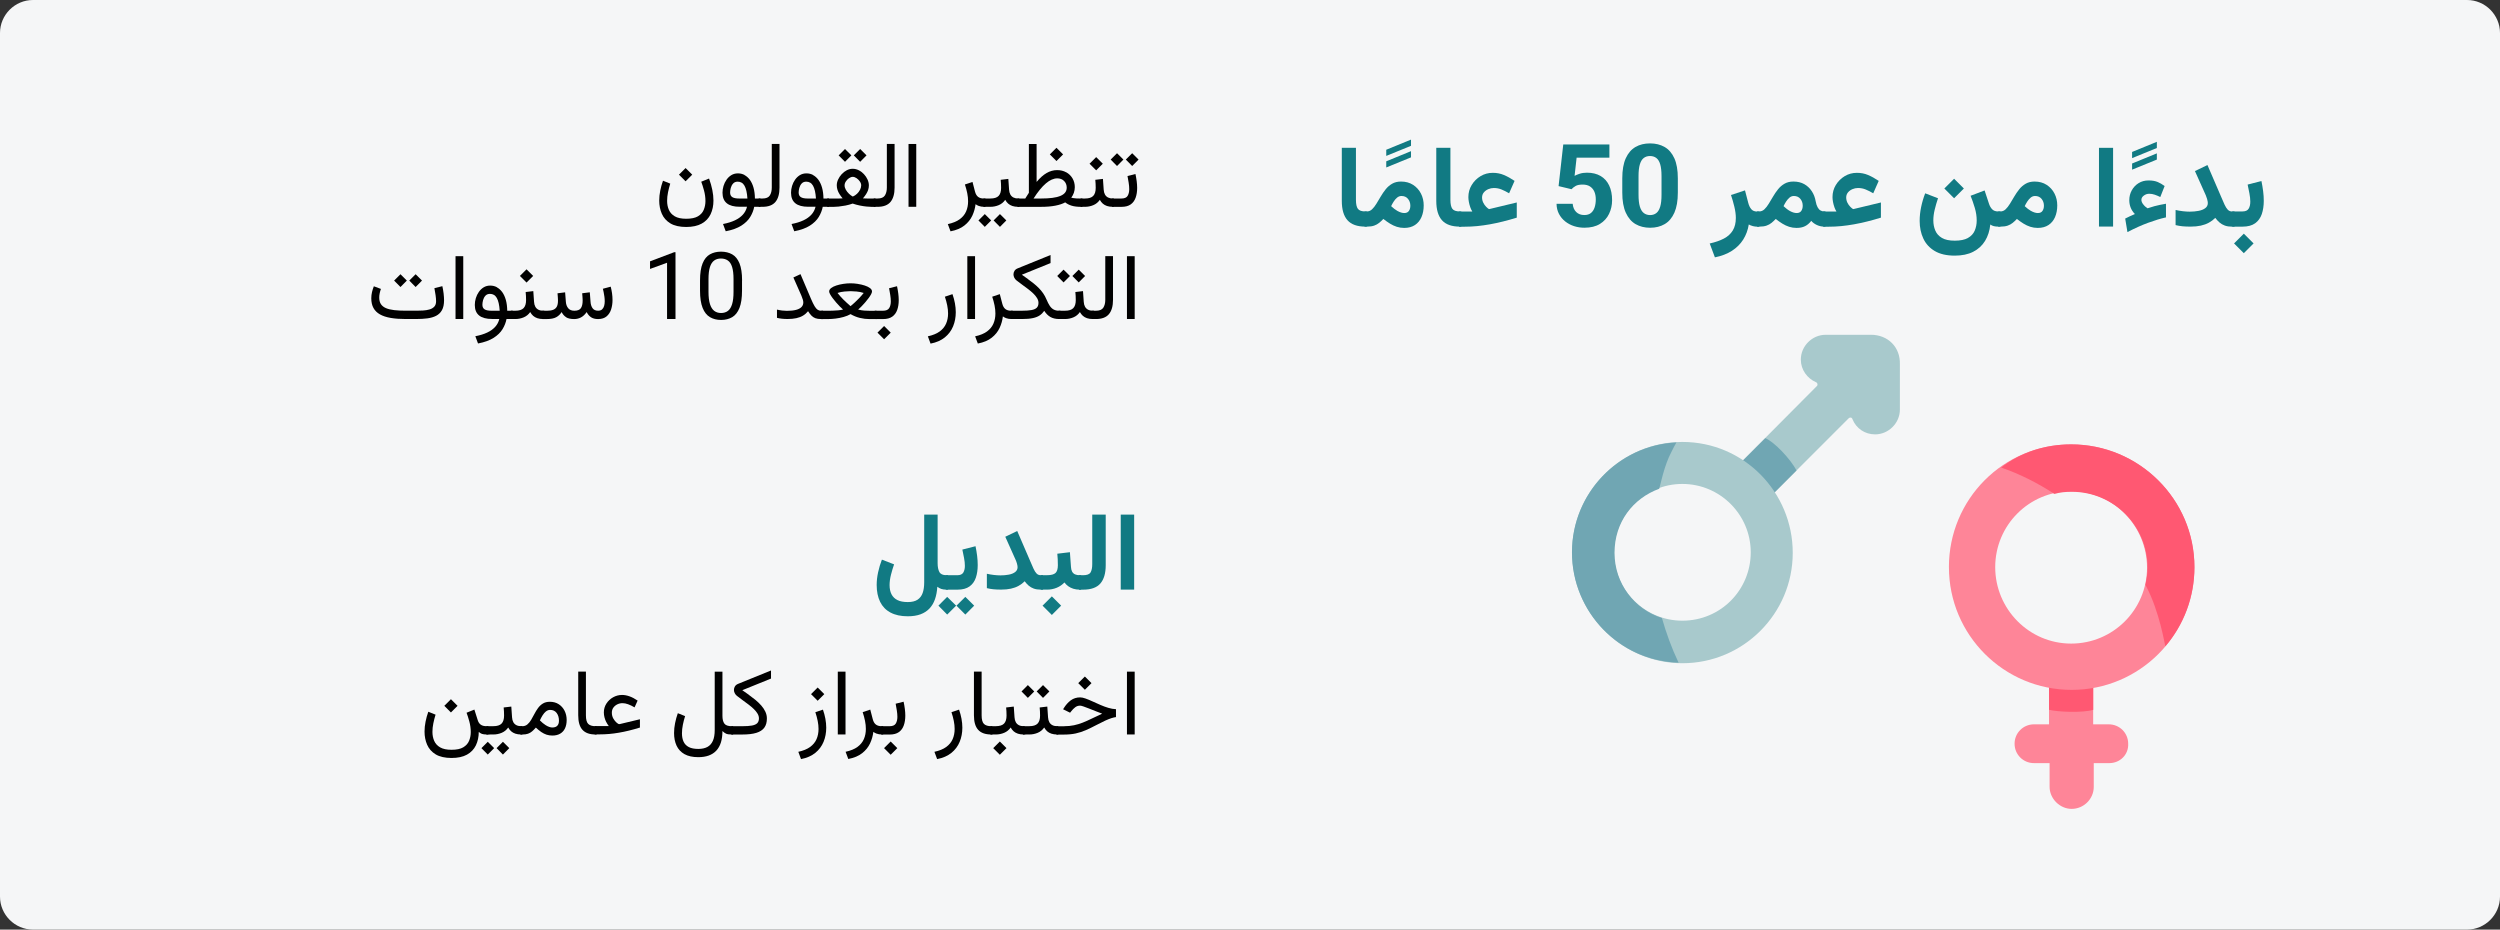 <?xml version="1.0" encoding="UTF-8"?>
<svg xmlns="http://www.w3.org/2000/svg" id="Ebene_1" version="1.1" viewBox="0 0 909 338">
  <rect x="0" y="0" width="909" height="338" fill="#333333" stroke="none"/>
  <defs>
    <style>
      .st0 {
        fill: #f5f6f7;
        fill-rule: evenodd;
      }

      .st1 {
        fill: #fe8598;
      }

      .st2 {
        fill: #117a83;
      }

      .st3 {
        fill: #a8c9cc;
      }

      .st4 {
        fill: #ff5872;
      }

      .st5 {
        fill: #70a6b3;
      }
    </style>
  </defs>
  <g id="Mask">
    <path id="path-1" class="st0" d="M897,0H12C5.4,0,0,5.4,0,12v314c0,6.6,5.4,12,12,12h885c6.6,0,12-5.4,12-12V12C909,5.4,903.6,0,897,0Z"></path>
  </g>
  <g>
    <g id="man-2">
      <g>
        <path id="Path" class="st3" d="M680.23,121.73h-16.44c-4.89,0-9.01,4.11-9.01,9.01,0,3.72,2.35,6.85,5.48,8.22.59.2.78.98.39,1.37l-33.48,33.67,11.55,11.55,33.48-33.48c.39-.39,1.17-.39,1.37.39,1.37,3.33,4.5,5.48,8.22,5.48,4.89,0,9.01-4.11,9.01-9.01v-16.44c.2-6.26-4.31-10.77-10.57-10.77h0Z"></path>
        <path id="Path1" class="st5" d="M641.85,159.32l-14.68,14.68,11.55,11.55,14.49-14.49c-2.15-4.11-8.03-10.38-11.35-11.75h0Z"></path>
        <path id="Shape" class="st3" d="M611.71,160.69c-22.12,0-40.13,18.01-40.13,40.13s18.01,40.33,40.13,40.33,40.13-18.01,40.13-40.13-17.81-40.33-40.13-40.33h0ZM611.71,225.68c-13.7,0-24.86-11.16-24.86-24.86,0-13.7,11.16-24.86,24.86-24.86s24.86,11.16,24.86,24.86-10.96,24.86-24.86,24.86Z"></path>
        <path id="Path2" class="st5" d="M610.34,240.95c-2.54-5.29-4.5-10.77-6.07-16.25-9.98-3.13-17.23-12.53-17.23-23.69s6.66-19.77,16.25-23.3c.39-1.76.98-3.52,1.37-5.29.78-2.74,1.76-5.68,3.13-8.22.59-1.17,1.17-2.35,1.76-3.33-21.14.98-37.98,18.6-37.98,39.94,0,21.73,17.23,39.54,38.76,40.13h0Z"></path>
      </g>
    </g>
    <g id="female">
      <g>
        <path id="Path3" class="st1" d="M766.97,277.47h-5.68s0,8.61,0,8.61c0,4.5-3.72,8.03-8.03,8.03s-8.03-3.72-8.03-8.03v-8.61s-5.68,0-5.68,0c-3.92,0-7.05-3.13-7.05-7.05s3.13-7.05,7.05-7.05h5.48s0-25.65,0-25.65h16.05v25.65s5.68,0,5.68,0c3.92,0,7.05,3.13,7.05,7.05.2,3.92-2.94,7.05-6.85,7.05h0Z"></path>
        <path id="Path4" class="st4" d="M745.04,258.09v-19.19h16.05v19.19c-3.92,1.17-12.72.78-16.05,0Z"></path>
        <path id="Shape1" class="st1" d="M708.63,206.21c0,24.67,19.97,44.63,44.63,44.63s44.63-19.97,44.63-44.63-20.16-44.63-44.83-44.63c-24.67,0-44.44,19.97-44.44,44.63ZM725.46,206.21c0-15.27,12.33-27.6,27.6-27.6s27.6,12.53,27.6,27.8-12.33,27.6-27.6,27.6-27.6-12.53-27.6-27.8Z"></path>
        <path id="Path5" class="st4" d="M780.08,212.67c.39-1.96.78-4.11.78-6.26,0-15.27-12.33-27.6-27.6-27.6-2.15,0-4.31.2-6.26.78-6.07-3.92-12.53-7.24-19.38-9.59,7.05-5.48,15.86-8.42,25.45-8.42,24.67,0,44.83,19.97,44.83,44.63,0,10.96-3.92,20.95-10.57,28.78-.2-.2-1.96-12.53-7.24-22.32Z"></path>
      </g>
    </g>
  </g>
  <g>
    <path class="st2" d="M493.02,53.75v18.91c0,1.54.24,2.64.71,3.27s1.38.95,2.74.95h.51v5.52h-.51c-2.97,0-5.14-.77-6.52-2.32s-2.07-3.89-2.07-7.03v-19.3h5.15Z"></path>
    <path class="st2" d="M504.04,54.45l9-3.69v2.26l-9,3.67v-2.24ZM504.04,58.65l9-3.69v2.26l-9,3.67v-2.24Z"></path>
    <path class="st2" d="M507.87,82.46c-.85-.27-1.67-.66-2.47-1.15s-1.6-1.06-2.41-1.7c-.51.53-1.02,1.01-1.54,1.43s-1.12.75-1.8.99-1.54.37-2.58.37h-.9v-5.52h.8c.72,0,1.36-.26,1.91-.78s1.07-1.19,1.58-2.02,1.03-1.7,1.57-2.62,1.14-1.8,1.81-2.64,1.46-1.51,2.36-2.03,1.98-.78,3.22-.78c1.68,0,3.14.4,4.38,1.2s2.19,1.86,2.86,3.17,1,2.75,1,4.31-.27,2.99-.8,4.22-1.32,2.2-2.37,2.9c-1.05.7-2.36,1.06-3.93,1.06-.94,0-1.84-.14-2.69-.41ZM507.98,71.86c-.47.4-.89.88-1.25,1.45s-.67,1.12-.91,1.65c.4.38.78.71,1.16.99s.73.52,1.06.71c.51.29.97.49,1.41.62s.81.18,1.14.18c.78,0,1.34-.26,1.69-.78s.52-1.15.52-1.89c0-.97-.29-1.8-.86-2.49s-1.36-1.04-2.36-1.04c-.59,0-1.12.2-1.59.59Z"></path>
    <path class="st2" d="M527.37,53.75v18.91c0,1.54.24,2.64.71,3.27s1.38.95,2.74.95h.51v5.52h-.51c-2.97,0-5.14-.77-6.52-2.32s-2.07-3.89-2.07-7.03v-19.3h5.15Z"></path>
    <path class="st2" d="M534.58,75.3c-.21-.59-.38-1.21-.5-1.86s-.18-1.24-.18-1.78c0-1.6.4-3.07,1.21-4.4s1.88-2.4,3.22-3.21,2.82-1.21,4.45-1.21c1.45,0,2.8.26,4.05.79s2.54,1.24,3.87,2.14l-1.99,4.51c-.93-.55-1.83-1-2.72-1.37s-1.83-.55-2.84-.55c-.68,0-1.35.14-2.01.42s-1.2.68-1.62,1.19-.64,1.12-.64,1.84c0,.67.15,1.3.44,1.89s.64,1.08,1.05,1.49.74.68,1.01.83c.04,0,.1,0,.17-.02s.15-.03.21-.04l9.74-2.34v5.52c-1.72.53-3.4,1-5.02,1.4s-3.22.75-4.79,1.03-3.1.49-4.61.64-3,.22-4.48.22h-2.09v-5.52h4.82c-.29-.46-.54-.99-.75-1.59Z"></path>
    <path class="st2" d="M571.42,68.8l-4.72-1.13,1.7-15.13h16.78v4.78h-11.92l-.74,6.62c.4-.23,1-.48,1.8-.75s1.71-.4,2.71-.4c1.93,0,3.57.4,4.93,1.19s2.4,1.94,3.12,3.44,1.08,3.3,1.08,5.4c0,1.76-.37,3.41-1.1,4.93s-1.84,2.75-3.32,3.67-3.37,1.38-5.67,1.38c-1.29,0-2.53-.19-3.72-.57s-2.27-.95-3.22-1.7-1.71-1.66-2.28-2.74-.87-2.3-.89-3.68h5.87c.12,1.29.56,2.29,1.3,3s1.72,1.08,2.92,1.08c1.01,0,1.82-.25,2.43-.75s1.05-1.18,1.33-2.04.42-1.83.42-2.89-.17-2.02-.52-2.82-.88-1.43-1.58-1.89-1.6-.69-2.7-.69-1.94.17-2.53.51-1.09.73-1.49,1.17Z"></path>
    <path class="st2" d="M610.06,64.85v5.17c0,2.99-.42,5.43-1.26,7.32s-2.02,3.27-3.53,4.15-3.27,1.32-5.28,1.32-3.77-.44-5.29-1.32-2.7-2.27-3.56-4.15-1.28-4.33-1.28-7.32v-5.17c0-2.99.42-5.43,1.27-7.3s2.03-3.24,3.54-4.11,3.27-1.3,5.28-1.3,3.77.43,5.29,1.3,2.7,2.24,3.55,4.11,1.27,4.31,1.27,7.3ZM604.13,70.79v-6.75c0-1.79-.16-3.22-.48-4.3s-.8-1.84-1.43-2.31-1.39-.7-2.28-.7-1.62.23-2.25.7-1.1,1.23-1.43,2.31-.49,2.51-.49,4.3v6.75c0,1.8.16,3.25.49,4.34s.81,1.87,1.45,2.35,1.39.72,2.27.72,1.62-.24,2.25-.72,1.09-1.26,1.42-2.35.48-2.53.48-4.34Z"></path>
    <path class="st2" d="M637.25,82.18c-.56-.15-1.03-.34-1.39-.57-.33,2.04-1,3.87-2.03,5.5s-2.4,2.99-4.11,4.09-3.78,1.89-6.18,2.37l-1.89-5.04c2.02-.45,3.74-1.05,5.16-1.79s2.49-1.73,3.23-2.94,1.11-2.73,1.11-4.55c0-1.23-.18-2.59-.54-4.09s-.77-2.92-1.22-4.26l5.09-1.68,1.19,4.57c.25.94.61,1.7,1.1,2.27s1.19.85,2.1.85h.8v5.52h-.57c-.66,0-1.26-.08-1.83-.23Z"></path>
    <path class="st2" d="M638.83,82.4l.02-5.52h.78c.72,0,1.36-.26,1.91-.78s1.07-1.19,1.58-2.02,1.03-1.7,1.57-2.62,1.14-1.8,1.81-2.64,1.46-1.51,2.36-2.03,1.98-.78,3.22-.78c1.53,0,2.85.32,3.97.95s2.02,1.5,2.73,2.58,1.17,2.3,1.4,3.64c.16.9.4,1.63.7,2.17s.65.94,1.06,1.17.82.35,1.26.35h.53v5.52h-.55c-.88,0-1.74-.2-2.58-.59s-1.52-.9-2.03-1.5c-.67.88-1.42,1.52-2.27,1.94-.84.42-1.86.63-3.07.63-.94,0-1.84-.14-2.69-.41s-1.67-.66-2.47-1.15-1.6-1.06-2.41-1.7c-.51.53-1.02,1.01-1.54,1.43s-1.12.75-1.8.99-1.54.37-2.58.37h-.9ZM650.66,71.86c-.47.4-.89.88-1.25,1.45s-.67,1.12-.91,1.65c.42.4.83.75,1.23,1.05s.77.55,1.13.74c.48.26.92.44,1.32.55s.76.16,1.08.16c.78,0,1.34-.26,1.69-.78s.52-1.15.52-1.89c0-.97-.29-1.8-.86-2.49s-1.36-1.04-2.36-1.04c-.59,0-1.12.2-1.59.59Z"></path>
    <path class="st2" d="M666.98,75.3c-.21-.59-.38-1.21-.5-1.86s-.18-1.24-.18-1.78c0-1.6.4-3.07,1.21-4.4s1.88-2.4,3.22-3.21,2.82-1.21,4.45-1.21c1.45,0,2.8.26,4.05.79s2.54,1.24,3.87,2.14l-1.99,4.51c-.93-.55-1.83-1-2.72-1.37s-1.83-.55-2.84-.55c-.68,0-1.35.14-2.01.42s-1.2.68-1.62,1.19-.64,1.12-.64,1.84c0,.67.15,1.3.44,1.89s.64,1.08,1.05,1.49.74.68,1.01.83c.04,0,.1,0,.17-.02s.15-.03.21-.04l9.74-2.34v5.52c-1.72.53-3.4,1-5.02,1.4s-3.22.75-4.79,1.03-3.1.49-4.61.64-3,.22-4.48.22h-2.09v-5.52h4.82c-.29-.46-.54-.99-.75-1.59Z"></path>
    <path class="st2" d="M715.53,86.53c1.16-.65,1.99-1.53,2.47-2.65s.73-2.35.73-3.72c0-1.5-.23-3.04-.7-4.6s-.97-3.02-1.52-4.38l5.09-1.93,1.64,4.96c.25.74.62,1.37,1.12,1.89s1.22.78,2.16.78h.82v5.52h-.74c-.64,0-1.19-.06-1.65-.17s-.89-.32-1.28-.6c-.23,2.3-.87,4.29-1.92,5.99s-2.49,3.01-4.32,3.94-4.06,1.39-6.69,1.39c-2.95,0-5.37-.56-7.25-1.67s-3.27-2.62-4.16-4.53c-.9-1.91-1.34-4.06-1.34-6.45,0-1.6.17-3.25.52-4.95s.84-3.39,1.49-5.06l4.66,1.8c-.48,1.41-.88,2.8-1.21,4.17s-.49,2.66-.49,3.87c0,1.34.24,2.57.71,3.69s1.27,2.02,2.41,2.69,2.69,1,4.68,1,3.62-.33,4.78-.97ZM714.06,68.54l-3.55,3.55-3.55-3.55,3.55-3.55,3.55,3.55Z"></path>
    <path class="st2" d="M738.23,82.46c-.85-.27-1.67-.66-2.47-1.15s-1.6-1.06-2.41-1.7c-.51.53-1.02,1.01-1.54,1.43s-1.12.75-1.8.99-1.54.37-2.58.37h-.9v-5.52h.8c.72,0,1.36-.26,1.91-.78s1.07-1.19,1.58-2.02,1.03-1.7,1.57-2.62,1.14-1.8,1.81-2.64,1.46-1.51,2.36-2.03,1.98-.78,3.22-.78c1.68,0,3.14.4,4.38,1.2s2.19,1.86,2.86,3.17,1,2.75,1,4.31-.27,2.99-.8,4.22-1.32,2.2-2.37,2.9c-1.05.7-2.36,1.06-3.93,1.06-.94,0-1.84-.14-2.69-.41ZM738.35,71.86c-.47.4-.89.88-1.25,1.45s-.67,1.12-.91,1.65c.4.38.78.71,1.16.99s.73.52,1.06.71c.51.29.97.49,1.41.62s.81.18,1.14.18c.78,0,1.34-.26,1.69-.78s.52-1.15.52-1.89c0-.97-.29-1.8-.86-2.49s-1.36-1.04-2.36-1.04c-.59,0-1.12.2-1.59.59Z"></path>
    <path class="st2" d="M768.32,82.38h-5.13v-28.63h5.13v28.63Z"></path>
    <path class="st2" d="M775.23,55.25l9-3.69v2.26l-9,3.67v-2.24ZM775.23,59.45l9-3.69v2.26l-9,3.67v-2.24Z"></path>
    <path class="st2" d="M779.27,74.28c.42.59.95,1.07,1.58,1.46.96-.33,1.79-.58,2.49-.77s1.38-.35,2.03-.48,1.38-.27,2.18-.41v4.96c-1.97.44-4.15,1.1-6.53,1.98s-4.88,2.01-7.48,3.37l-.82-4.92c.56-.3,1.13-.58,1.71-.84s1.19-.53,1.81-.8c-.67-.7-1.18-1.47-1.52-2.32s-.51-1.75-.51-2.71c0-1.3.3-2.5.9-3.59s1.43-1.97,2.48-2.62,2.25-.98,3.59-.98,2.4.18,3.26.53,1.74.85,2.62,1.5l-1.58,4c-.67-.33-1.33-.61-1.99-.84s-1.34-.35-2.05-.35-1.33.22-1.93.65-.9.95-.9,1.57c0,.49.21,1.03.64,1.62Z"></path>
    <path class="st2" d="M802.54,72.46c-.16-.56-.33-1.03-.5-1.42l-3.96-8.84,4.55-2.19,5,11.61c.45,1.05.85,1.98,1.21,2.77s.75,1.41,1.17,1.85.96.66,1.6.66h.86v5.52h-.86c-1.04,0-1.92-.13-2.66-.4s-1.37-.64-1.93-1.12-1.07-1.04-1.55-1.68c-.67.68-1.44,1.26-2.31,1.74s-1.85.84-2.94,1.08-2.33.36-3.71.36c-1.15,0-2.14-.04-2.96-.12s-1.67-.23-2.51-.43v-5.5c.85.19,1.72.34,2.62.45s1.75.16,2.54.16c1.13,0,2.2-.1,3.2-.29s1.81-.52,2.43-.98.93-1.09.93-1.87c0-.34-.08-.79-.24-1.35Z"></path>
    <path class="st2" d="M812.62,76.88v5.52h-.98v-5.52h.98ZM812.06,82.4v-5.52h3.28c1.11,0,1.86-.33,2.27-1s.6-1.52.6-2.56c0-.92-.11-1.92-.32-3s-.43-2.16-.65-3.21l5.02-1.29c.26,1.24.46,2.48.62,3.7s.23,2.39.23,3.5c0,1.79-.24,3.39-.72,4.81s-1.29,2.53-2.42,3.35-2.68,1.23-4.63,1.23h-3.28ZM819.4,88.51l-3.55,3.55-3.55-3.55,3.55-3.55,3.55,3.55Z"></path>
  </g>
  <g>
    <path d="M253.77,78.65c1.01-.6,1.72-1.39,2.12-2.38.4-.98.61-2.03.61-3.15,0-1.32-.18-2.62-.53-3.9-.35-1.28-.69-2.33-1-3.15l2.84-1.15c.52,1.43.92,2.81,1.19,4.16.27,1.34.41,2.63.41,3.84,0,1.87-.35,3.53-1.04,4.98-.69,1.45-1.77,2.58-3.23,3.4s-3.35,1.23-5.66,1.23-4.3-.44-5.74-1.31c-1.43-.87-2.47-2.04-3.1-3.5-.64-1.46-.95-3.05-.95-4.79,0-1.17.12-2.38.37-3.61.24-1.23.58-2.44,1-3.61l2.64,1.06c-.32,1.02-.59,2.06-.81,3.14-.22,1.07-.33,2.11-.33,3.12,0,1.2.21,2.29.64,3.27.43.99,1.14,1.77,2.15,2.36,1.01.59,2.39.88,4.15.88,1.85,0,3.28-.3,4.29-.9ZM251.69,63.51l-2.41,2.41-2.41-2.41,2.41-2.41,2.41,2.41Z"></path>
    <path d="M270.69,63.65c.74.39,1.39.97,1.96,1.73.56.77,1.01,1.72,1.33,2.86.32,1.13.49,2.45.51,3.94h2.01v3.02h-2.27c-.24,1.27-.73,2.5-1.45,3.69-.73,1.19-1.8,2.24-3.23,3.15-1.43.91-3.32,1.6-5.68,2.05l-.98-2.64c1.67-.32,3.11-.76,4.31-1.33,1.2-.56,2.17-1.26,2.91-2.08.74-.82,1.24-1.77,1.5-2.86h-2.62c-2.1,0-3.68-.42-4.72-1.27s-1.57-2.12-1.57-3.83c0-.82.12-1.64.37-2.47.25-.82.61-1.58,1.1-2.27.48-.69,1.07-1.25,1.76-1.67.69-.42,1.48-.63,2.37-.63s1.67.19,2.41.58ZM271.76,72.18c-.07-1.06-.19-1.98-.37-2.76-.18-.77-.41-1.41-.7-1.91-.29-.5-.64-.87-1.05-1.1-.41-.24-.88-.36-1.41-.36-.71,0-1.26.23-1.67.68-.4.45-.69.99-.85,1.6-.16.61-.24,1.17-.24,1.67,0,.77.26,1.33.79,1.67.53.34,1.38.51,2.55.51h2.94Z"></path>
    <path d="M277.23,72.18c1.33,0,2.22-.38,2.69-1.13.46-.75.7-1.69.7-2.82v-15.89h2.81v15.87c0,2.3-.5,4.04-1.49,5.22s-2.57,1.77-4.71,1.77h-1.38v-3.02h1.39Z"></path>
    <path d="M295.61,63.65c.74.39,1.39.97,1.96,1.73.56.77,1.01,1.72,1.33,2.86.32,1.13.49,2.45.51,3.94h2.01v3.02h-2.27c-.24,1.27-.73,2.5-1.45,3.69-.73,1.19-1.8,2.24-3.23,3.15-1.43.91-3.32,1.6-5.68,2.05l-.98-2.64c1.67-.32,3.11-.76,4.31-1.33,1.2-.56,2.17-1.26,2.91-2.08.74-.82,1.24-1.77,1.5-2.86h-2.62c-2.1,0-3.68-.42-4.72-1.27s-1.57-2.12-1.57-3.83c0-.82.12-1.64.37-2.47.25-.82.61-1.58,1.1-2.27.48-.69,1.07-1.25,1.76-1.67.69-.42,1.48-.63,2.37-.63s1.67.19,2.41.58ZM296.68,72.18c-.07-1.06-.19-1.98-.37-2.76-.18-.77-.41-1.41-.7-1.91-.29-.5-.64-.87-1.05-1.1-.41-.24-.88-.36-1.41-.36-.71,0-1.26.23-1.67.68-.4.45-.69.99-.85,1.6-.16.61-.24,1.17-.24,1.67,0,.77.26,1.33.79,1.67.53.34,1.38.51,2.55.51h2.94Z"></path>
    <path d="M315.67,69.04c-.18.52-.43,1.03-.75,1.54-.32.5-.71,1.02-1.16,1.54.42.02.81.04,1.16.05.35.01.68.02.98.02h2.44v3.02h-1.56c-.42,0-1-.04-1.73-.11-.74-.07-1.54-.2-2.42-.37-.88-.18-1.75-.42-2.6-.71-.85.31-1.73.55-2.62.72-.9.17-1.73.29-2.49.37-.76.07-1.37.11-1.83.11h-2.32v-3.02h3.27c.32,0,.67,0,1.05-.02s.81-.04,1.29-.06c-.44-.52-.82-1.03-1.14-1.54-.32-.5-.56-1.02-.73-1.55-.17-.53-.26-1.08-.26-1.66,0-.69.16-1.38.48-2.08.32-.7.75-1.34,1.29-1.94.54-.6,1.16-1.08,1.86-1.44.7-.36,1.42-.54,2.16-.54s1.52.18,2.22.54c.71.36,1.34.84,1.88,1.43.55.59.98,1.24,1.3,1.95.32.71.48,1.41.48,2.11,0,.59-.09,1.14-.27,1.66ZM309.56,56.49l-2.32,2.34-2.31-2.34,2.31-2.31,2.32,2.31ZM308.72,64.77c-.46.32-.85.71-1.16,1.19-.32.48-.47.96-.47,1.46s.15,1.03.45,1.56.68,1.02,1.14,1.46c.46.44.93.79,1.4,1.03.56-.24,1.08-.58,1.54-1.02.46-.44.82-.93,1.1-1.47.27-.54.41-1.07.41-1.59,0-.46-.16-.94-.49-1.41-.33-.48-.73-.87-1.2-1.2-.48-.32-.94-.48-1.38-.48s-.86.16-1.32.47ZM315.07,56.49l-2.32,2.34-2.31-2.34,2.31-2.31,2.32,2.31Z"></path>
    <path d="M319.07,72.18c1.33,0,2.22-.38,2.69-1.13.46-.75.7-1.69.7-2.82v-15.89h2.81v15.87c0,2.3-.5,4.04-1.49,5.22s-2.57,1.77-4.71,1.77h-1.38v-3.02h1.39Z"></path>
    <path d="M333.15,75.19h-2.81v-22.84h2.81v22.84Z"></path>
    <path d="M355.92,74.9c-.51-.2-.92-.42-1.2-.66-.17,1.45-.57,2.85-1.2,4.21-.64,1.36-1.59,2.54-2.86,3.54-1.27,1.01-2.96,1.72-5.05,2.12l-.98-2.62c1.8-.39,3.24-.98,4.32-1.77,1.07-.79,1.85-1.74,2.33-2.85s.72-2.33.72-3.67c0-.94-.1-1.93-.31-2.96-.21-1.03-.49-2.09-.85-3.16l2.76-.93.9,3.47c.24.93.63,1.59,1.16,1.98.53.39,1.2.58,2.01.58h.63v3.02h-.45c-.76,0-1.4-.1-1.92-.31Z"></path>
    <path d="M360.39,80.15l-2.32,2.34-2.31-2.34,2.31-2.31,2.32,2.31ZM358.91,72.18v3.02h-1.33v-3.02h1.33ZM366.63,65.06l.27,3.88c.04.71.2,1.3.46,1.78s.64.84,1.12,1.09c.48.24,1.08.37,1.78.37h.35v3.02h-.38c-.82,0-1.53-.1-2.12-.3s-1.11-.49-1.53-.86c-.42-.38-.78-.84-1.08-1.38-.6.87-1.38,1.52-2.36,1.93-.97.41-1.99.61-3.05.61h-1.59v-3.02h1.59c1.41,0,2.41-.32,3.01-.95.6-.63.9-1.6.9-2.91,0-.53-.01-1.03-.04-1.51-.03-.48-.06-.95-.11-1.43l2.77-.33ZM365.9,80.15l-2.32,2.34-2.31-2.34,2.31-2.31,2.32,2.31Z"></path>
    <path d="M387.69,62.64c.97.55,1.73,1.29,2.28,2.23.55.94.83,2,.83,3.19-.01.72-.12,1.39-.34,2.03s-.53,1.22-.95,1.78c.21.06.46.11.76.16.29.05.66.09,1.11.12.45.03,1.01.04,1.69.04h.5v3.02h-.48c-1.41,0-2.56-.14-3.48-.43-.91-.29-1.68-.69-2.3-1.2-.91.51-2.1.91-3.59,1.2-1.48.29-3.2.43-5.16.43h-8.6v-3.02h2.82c.21-.35.43-.71.66-1.05s.45-.69.66-1.04v-17.75h2.81v13.8c.6-.72,1.2-1.35,1.79-1.88.6-.54,1.2-.98,1.82-1.34.61-.36,1.24-.63,1.88-.81.64-.18,1.29-.27,1.97-.27,1.25,0,2.36.27,3.33.82ZM382.41,65.3c-.69.3-1.4.76-2.12,1.38-.73.61-1.46,1.38-2.21,2.3-.75.92-1.51,1.99-2.28,3.2h2.69c1.58,0,2.96-.08,4.13-.23,1.17-.15,2.15-.39,2.92-.71.77-.32,1.36-.73,1.74-1.23.39-.5.58-1.09.58-1.78,0-.97-.32-1.78-.95-2.42-.63-.64-1.46-.96-2.49-.96-.65,0-1.33.15-2.02.46ZM386.54,56.14l-2.41,2.41-2.41-2.41,2.41-2.41,2.41,2.41Z"></path>
    <path d="M401.03,65.06l.27,3.88c.04.71.2,1.3.46,1.78s.64.84,1.12,1.09c.48.24,1.08.37,1.78.37h.35v3.02h-.38c-.82,0-1.53-.1-2.12-.3s-1.11-.49-1.53-.86c-.42-.38-.78-.84-1.08-1.38-.6.87-1.38,1.52-2.36,1.93-.97.41-1.99.61-3.05.61h-1.59v-3.02h1.59c1.41,0,2.41-.32,3.01-.95.6-.63.9-1.6.9-2.91,0-.53-.01-1.03-.04-1.51-.03-.48-.06-.95-.11-1.43l2.77-.33ZM400.98,59.53l-2.41,2.41-2.41-2.41,2.41-2.41,2.41,2.41Z"></path>
    <path d="M408.47,58.02l-2.32,2.34-2.31-2.34,2.31-2.31,2.32,2.31ZM405.53,72.18v3.02h-1.18v-3.02h1.18ZM405.08,75.2v-3.02h2.67c1.11,0,1.86-.32,2.25-.96.39-.64.59-1.46.59-2.44,0-.72-.07-1.49-.2-2.31-.13-.82-.28-1.64-.43-2.47l2.89-.73c.19.89.34,1.75.45,2.61.11.85.17,1.67.17,2.44,0,1.33-.18,2.51-.55,3.55-.37,1.04-.96,1.86-1.79,2.45-.83.59-1.94.89-3.34.89h-2.71ZM413.98,58.02l-2.32,2.34-2.31-2.34,2.31-2.31,2.32,2.31Z"></path>
    <path d="M147.56,116c-2.09,0-3.92-.13-5.49-.4-1.57-.27-2.87-.69-3.92-1.29-1.05-.59-1.83-1.37-2.36-2.33-.53-.96-.79-2.14-.79-3.54,0-.76.09-1.51.26-2.24.17-.73.4-1.43.67-2.11l2.57.96c-.18.49-.32,1.01-.44,1.56s-.17,1.08-.17,1.58c0,.97.2,1.77.61,2.39.41.62,1.02,1.1,1.82,1.45.8.35,1.81.59,3.01.73,1.21.14,2.61.21,4.22.21h3.88c.75,0,1.54-.02,2.37-.07.82-.04,1.6-.17,2.32-.37.72-.2,1.31-.53,1.76-1,.45-.47.68-1.13.68-1.98,0-.62-.06-1.36-.18-2.22-.12-.86-.27-1.71-.43-2.55l2.89-.73c.2.86.35,1.76.46,2.68.1.92.16,1.73.16,2.42,0,1.5-.25,2.71-.76,3.62-.51.91-1.22,1.59-2.13,2.06s-1.98.77-3.19.93-2.53.23-3.94.23h-3.87ZM147.93,102.02l-2.32,2.34-2.31-2.34,2.31-2.31,2.32,2.31ZM153.44,102.02l-2.32,2.34-2.31-2.34,2.31-2.31,2.32,2.31Z"></path>
    <path d="M168.44,115.99h-2.81v-22.84h2.81v22.84Z"></path>
    <path d="M180.63,104.45c.74.39,1.39.97,1.96,1.73.56.77,1.01,1.72,1.33,2.86.32,1.13.49,2.45.51,3.94h2.01v3.02h-2.27c-.24,1.27-.73,2.5-1.45,3.69-.73,1.19-1.8,2.24-3.23,3.15-1.43.91-3.32,1.6-5.68,2.05l-.98-2.64c1.67-.32,3.11-.76,4.31-1.33,1.2-.56,2.17-1.26,2.91-2.08.74-.82,1.24-1.77,1.5-2.86h-2.62c-2.1,0-3.68-.42-4.72-1.27-1.05-.85-1.57-2.12-1.57-3.83,0-.82.12-1.64.37-2.47.25-.82.61-1.58,1.1-2.27.48-.69,1.07-1.25,1.76-1.67.69-.42,1.48-.63,2.37-.63s1.67.19,2.41.58ZM181.69,112.98c-.07-1.06-.19-1.98-.37-2.76-.18-.77-.41-1.41-.7-1.91-.29-.5-.64-.87-1.05-1.1-.41-.24-.88-.36-1.41-.36-.71,0-1.26.23-1.67.68-.4.45-.69.99-.85,1.6-.16.62-.24,1.17-.24,1.67,0,.77.26,1.33.79,1.67.53.34,1.38.51,2.55.51h2.94Z"></path>
    <path d="M193.91,105.86l.27,3.88c.04.71.2,1.3.46,1.78.27.48.64.84,1.12,1.09s1.08.37,1.78.37h.35v3.02h-.38c-.82,0-1.53-.1-2.12-.3s-1.11-.49-1.53-.86c-.42-.38-.78-.84-1.08-1.38-.6.87-1.38,1.52-2.36,1.93-.97.41-1.99.61-3.05.61h-1.59v-3.02h1.59c1.41,0,2.41-.32,3.01-.95.6-.63.9-1.6.9-2.91,0-.53-.01-1.04-.04-1.51-.03-.48-.06-.95-.11-1.43l2.77-.33ZM193.86,100.33l-2.41,2.41-2.41-2.41,2.41-2.41,2.41,2.41Z"></path>
    <path d="M205.86,115.35c-.69-.44-1.24-1.06-1.65-1.88-.52.82-1.18,1.45-1.99,1.88-.81.44-1.96.66-3.45.66h-1.53v-3.02h1.56c.95,0,1.73-.11,2.32-.34.6-.23,1.04-.61,1.33-1.14.29-.53.43-1.26.43-2.19,0-.2,0-.42-.02-.65-.01-.23-.03-.51-.05-.84-.02-.33-.06-.72-.1-1.19l2.77-.35.27,3.47c.07.93.35,1.7.85,2.31.5.61,1.25.91,2.23.91,1.17,0,1.97-.32,2.39-.95.42-.63.63-1.54.63-2.72,0-.2,0-.42-.02-.65-.01-.23-.03-.51-.05-.84-.02-.33-.06-.72-.1-1.19l2.77-.35.27,3.47c.06.9.29,1.66.71,2.28.42.62,1.1.94,2.04.94.61,0,1.09-.16,1.44-.47.35-.32.6-.74.75-1.26.15-.53.22-1.09.22-1.7,0-.55-.04-1.11-.12-1.68-.08-.56-.17-1.1-.27-1.6-.1-.5-.19-.93-.28-1.27l2.84-.76c.2.74.36,1.53.48,2.37.12.83.18,1.67.18,2.5,0,1.2-.17,2.32-.5,3.37s-.88,1.9-1.64,2.55c-.76.65-1.79.98-3.1.99-1.06,0-1.92-.22-2.57-.66-.65-.44-1.18-1.07-1.59-1.88-.62.9-1.31,1.54-2.07,1.94-.76.4-1.58.6-2.47.6-1.27,0-2.26-.22-2.95-.66Z"></path>
    <path d="M245.61,91.7v24.3h-3.07v-20.47l-6.19,2.26v-2.77l8.78-3.32h.48Z"></path>
    <path d="M269.8,101.99v3.69c0,2.63-.31,4.73-.93,6.29-.62,1.56-1.5,2.68-2.64,3.35-1.14.67-2.49,1.01-4.05,1.01s-2.88-.34-4.03-1.01c-1.15-.67-2.04-1.79-2.67-3.35s-.95-3.66-.95-6.29v-3.69c0-2.63.31-4.71.94-6.24.62-1.53,1.51-2.62,2.66-3.27s2.49-.98,4.03-.98,2.91.33,4.06.98,2.03,1.74,2.66,3.27c.62,1.53.94,3.61.94,6.24ZM266.71,106.17v-4.7c0-1.82-.17-3.27-.51-4.37-.34-1.1-.85-1.89-1.54-2.37s-1.52-.73-2.52-.73-1.8.24-2.47.73c-.68.49-1.19,1.28-1.54,2.37s-.52,2.55-.52,4.37v4.7c0,1.8.18,3.27.53,4.39.35,1.12.87,1.95,1.55,2.47s1.51.78,2.48.78,1.85-.26,2.52-.78c.67-.52,1.17-1.34,1.51-2.47.34-1.12.51-2.59.51-4.39Z"></path>
    <path d="M291.87,108.84c-.13-.46-.28-.89-.46-1.29l-2.94-6.66,2.59-1.21,3.77,8.87c.51,1.2.95,2.11,1.34,2.76s.76,1.08,1.13,1.32c.37.24.79.36,1.27.36h.7v3.02h-.7c-.87,0-1.59-.11-2.13-.32s-1.02-.53-1.42-.95-.8-.95-1.21-1.59c-.52.65-1.13,1.19-1.83,1.61-.7.42-1.52.73-2.44.93-.92.2-1.98.3-3.18.3-.77,0-1.47-.04-2.09-.11-.62-.07-1.21-.17-1.76-.31v-3c.67.16,1.3.27,1.88.34.58.07,1.15.11,1.72.11,1.34,0,2.45-.12,3.33-.35s1.54-.58,1.98-1.03c.44-.45.66-1.01.66-1.68,0-.29-.06-.66-.19-1.12Z"></path>
    <path d="M311.9,103.23c.91.14,1.75.33,2.53.59s1.41.56,1.9.93c.49.37.73.77.73,1.23,0,.25-.11.59-.33,1.01-.22.42-.52.88-.89,1.38-.37.5-.78,1.01-1.22,1.53-.44.52-.89,1.01-1.34,1.47-.45.46-.87.86-1.25,1.19.77.2,1.51.32,2.21.37s1.33.07,1.89.07h2.59v3.02h-2.57c-1.16,0-2.32-.14-3.48-.42-1.16-.28-2.29-.74-3.41-1.38-.73.42-1.57.76-2.53,1.03-.96.27-1.92.46-2.89.58-.97.12-1.84.18-2.61.18h-2.62v-3.02h2.64c.38,0,.88,0,1.52-.03.64-.02,1.29-.05,1.98-.12.68-.06,1.28-.16,1.78-.29-.38-.33-.79-.73-1.25-1.19-.45-.46-.9-.95-1.34-1.47-.44-.52-.85-1.03-1.22-1.53-.37-.5-.67-.96-.9-1.38-.23-.42-.34-.76-.34-1.01,0-.45.24-.86.71-1.23.48-.37,1.1-.67,1.88-.93s1.62-.45,2.53-.59c.91-.14,1.79-.21,2.66-.21s1.73.07,2.64.21ZM307.13,105.99c-.92.08-1.8.25-2.61.53.72.91,1.44,1.72,2.17,2.44s1.59,1.5,2.57,2.36c.59-.49,1.12-.95,1.59-1.39.48-.44.99-.95,1.55-1.53.56-.58,1.1-1.21,1.64-1.88-.82-.28-1.69-.45-2.62-.53s-1.65-.12-2.16-.12-1.21.04-2.13.12Z"></path>
    <path d="M318.84,112.98v3.02h-.8v-3.02h.8ZM318.39,116v-3.02h2.67c1.11,0,1.86-.32,2.25-.96.39-.64.59-1.46.59-2.44,0-.72-.07-1.49-.2-2.31s-.28-1.64-.43-2.47l2.89-.73c.19.89.34,1.75.45,2.61.11.85.17,1.67.17,2.44,0,1.33-.18,2.51-.55,3.55s-.96,1.86-1.79,2.45c-.83.59-1.94.89-3.34.89h-2.71ZM323.87,120.95l-2.41,2.41-2.41-2.41,2.41-2.41,2.41,2.41Z"></path>
    <path d="M337.35,122.29c1.8-.39,3.24-.98,4.32-1.77,1.07-.79,1.85-1.74,2.33-2.85s.72-2.33.72-3.67c0-.94-.1-1.93-.31-2.96-.21-1.04-.49-2.09-.85-3.16l2.76-.93c.39,1.11.68,2.21.89,3.32.2,1.11.31,2.19.31,3.24,0,1.85-.32,3.56-.97,5.14-.65,1.58-1.65,2.92-3,4.02-1.36,1.1-3.09,1.86-5.2,2.27l-.98-2.64Z"></path>
    <path d="M354.53,115.99h-2.81v-22.84h2.81v22.84Z"></path>
    <path d="M365.85,115.7c-.51-.21-.92-.42-1.2-.66-.17,1.45-.57,2.85-1.2,4.21-.64,1.36-1.59,2.54-2.86,3.54-1.27,1.01-2.96,1.72-5.05,2.12l-.98-2.62c1.8-.39,3.24-.98,4.32-1.77,1.07-.79,1.85-1.74,2.33-2.85s.72-2.33.72-3.67c0-.94-.1-1.93-.31-2.96-.21-1.04-.49-2.09-.85-3.16l2.76-.93.9,3.47c.24.93.63,1.59,1.16,1.98s1.2.58,2.01.58h.63v3.02h-.45c-.76,0-1.4-.1-1.92-.31Z"></path>
    <path d="M373.75,101.48c.72.52,1.42,1.05,2.09,1.58.67.54,1.29,1.1,1.88,1.69.58.59,1.11,1.23,1.58,1.91.47.68.87,1.42,1.2,2.22.4.95.8,1.73,1.2,2.33.4.6.88,1.05,1.42,1.34.54.29,1.21.43,1.99.43h.46v3.02h-.46c-1.23,0-2.27-.24-3.13-.71-.86-.48-1.62-1.23-2.3-2.27-.44.65-.98,1.2-1.62,1.64-.64.44-1.47.78-2.49,1-1.02.23-2.35.34-3.98.34h-4.05v-3.02h4.03c1.44,0,2.6-.08,3.48-.24.88-.16,1.52-.45,1.93-.86.4-.42.61-1,.61-1.75,0-.59-.17-1.16-.51-1.73-.34-.56-.79-1.12-1.36-1.67-.57-.55-1.2-1.09-1.9-1.62s-1.41-1.06-2.15-1.59c-.74-.53-1.43-1.05-2.08-1.57-.35-.29-.63-.62-.81-1.01-.19-.39-.28-.78-.28-1.18,0-.45.12-.88.37-1.28s.64-.7,1.17-.91l11.94-4.85v2.94l-10.44,4.23c.75.53,1.49,1.06,2.22,1.58Z"></path>
    <path d="M389.03,100.35l-2.32,2.34-2.31-2.34,2.31-2.31,2.32,2.31ZM386.09,112.98v3.02h-1.18v-3.02h1.18ZM393.78,105.86l.27,3.88c.04.71.2,1.3.46,1.78.27.48.64.84,1.12,1.09s1.08.37,1.78.37h.35v3.02h-.38c-.82,0-1.53-.1-2.12-.3s-1.11-.49-1.53-.86c-.42-.38-.78-.84-1.08-1.38-.6.87-1.38,1.52-2.36,1.93-.97.41-1.99.61-3.05.61h-1.59v-3.02h1.59c1.41,0,2.41-.32,3.01-.95.6-.63.9-1.6.9-2.91,0-.53-.01-1.04-.04-1.51-.03-.48-.06-.95-.11-1.43l2.77-.33ZM394.54,100.35l-2.32,2.34-2.31-2.34,2.31-2.31,2.32,2.31Z"></path>
    <path d="M398.49,112.98c1.33,0,2.22-.38,2.69-1.13s.7-1.69.7-2.82v-15.89h2.81v15.87c0,2.3-.5,4.04-1.49,5.22-1,1.18-2.57,1.77-4.71,1.77h-1.38v-3.02h1.39Z"></path>
    <path d="M412.57,115.99h-2.81v-22.84h2.81v22.84Z"></path>
  </g>
  <g>
    <path d="M168.44,271.72c1.01-.6,1.72-1.39,2.12-2.37.4-.98.61-2.03.61-3.15,0-1.32-.18-2.62-.53-3.9-.35-1.28-.69-2.33-1-3.15l2.84-1.15,1.23,3.88c.22.71.58,1.25,1.09,1.61.5.37,1.21.55,2.12.55h.65v3.02h-.58c-.77,0-1.36-.07-1.77-.22-.4-.14-.78-.39-1.14-.73-.01,1.85-.37,3.49-1.06,4.92-.7,1.43-1.77,2.55-3.23,3.36-1.46.81-3.33,1.21-5.64,1.21s-4.3-.44-5.74-1.31c-1.43-.87-2.47-2.04-3.1-3.49-.64-1.46-.95-3.05-.95-4.79,0-1.17.12-2.38.37-3.61.24-1.23.58-2.44,1-3.61l2.64,1.06c-.32,1.02-.59,2.06-.81,3.14-.22,1.07-.33,2.11-.33,3.12,0,1.2.21,2.29.64,3.27.43.99,1.14,1.77,2.15,2.36,1.01.59,2.39.88,4.15.88,1.85,0,3.28-.3,4.29-.91ZM166.37,256.64l-2.41,2.41-2.41-2.41,2.41-2.41,2.41,2.41Z"></path>
    <path d="M179.67,272.02l-2.32,2.34-2.31-2.34,2.31-2.31,2.32,2.31ZM178.19,264.05v3.02h-1.33v-3.02h1.33ZM185.91,256.92l.27,3.88c.04.71.2,1.3.46,1.78s.64.84,1.12,1.09,1.08.37,1.78.37h.35v3.02h-.38c-.82,0-1.53-.1-2.12-.3s-1.11-.49-1.53-.86c-.42-.38-.78-.84-1.08-1.38-.6.87-1.38,1.52-2.36,1.93-.97.41-1.99.61-3.05.61h-1.59v-3.02h1.59c1.41,0,2.41-.32,3.01-.95.6-.63.9-1.6.9-2.91,0-.53-.01-1.04-.04-1.51-.03-.48-.06-.95-.11-1.43l2.77-.33ZM185.18,272.02l-2.32,2.34-2.31-2.34,2.31-2.31,2.32,2.31Z"></path>
    <path d="M198.73,267.13c-.65-.22-1.29-.54-1.93-.97s-1.28-.97-1.96-1.61c-.48.54-.94,1-1.38,1.38-.44.38-.94.66-1.48.85-.54.19-1.22.29-2.03.29h-.73v-3.02h.65c.74,0,1.37-.21,1.88-.64.51-.43.96-.98,1.36-1.65s.79-1.39,1.19-2.15c.39-.76.83-1.47,1.32-2.15.49-.67,1.08-1.23,1.77-1.65.69-.43,1.55-.64,2.56-.64,1.23,0,2.3.3,3.21.89.91.59,1.62,1.39,2.12,2.38.5,1,.76,2.11.76,3.34s-.21,2.22-.61,3.06c-.41.85-1,1.49-1.78,1.94-.78.45-1.72.67-2.83.67-.74,0-1.44-.11-2.09-.32ZM198.51,258.66c-.45.37-.86.85-1.23,1.44s-.69,1.2-.98,1.83c.35.37.7.69,1.05.97.34.28.68.53,1.01.74.46.3.9.52,1.32.66s.78.22,1.1.22c.83,0,1.45-.21,1.85-.63.4-.42.61-1.04.61-1.84,0-1.15-.29-2.09-.85-2.83-.57-.74-1.36-1.1-2.37-1.1-.55,0-1.06.19-1.51.56Z"></path>
    <path d="M213.04,244.21v15.87c0,1.56.29,2.61.86,3.15.58.54,1.44.81,2.61.81h.42v3.02h-.42c-2.11,0-3.69-.56-4.72-1.69-1.04-1.12-1.55-2.9-1.55-5.32v-15.85h2.81Z"></path>
    <path d="M220.45,262.6c-.27-.54-.49-1.12-.65-1.74-.16-.61-.24-1.22-.24-1.82,0-1.18.31-2.26.93-3.22.62-.96,1.43-1.73,2.44-2.29,1.01-.56,2.09-.85,3.25-.85.87,0,1.78.17,2.73.51s1.92.86,2.93,1.54l-1.11,2.47c-.84-.5-1.63-.88-2.36-1.14-.73-.26-1.4-.39-2.01-.39-.68,0-1.31.14-1.9.43-.59.29-1.07.69-1.44,1.2s-.55,1.13-.55,1.83c0,.82.19,1.54.56,2.17.37.63.77,1.12,1.19,1.47.42.35.7.52.85.52.08,0,.17,0,.27-.02s.2-.03.32-.07l7.02-1.68v3.02c-1.37.42-2.69.79-3.96,1.1-1.27.31-2.5.57-3.69.77-1.19.21-2.36.36-3.51.46-1.15.1-2.3.15-3.45.15h-1.81v-3.02h5.1c-.33-.42-.63-.9-.9-1.44Z"></path>
    <path d="M248.86,274.2c-1.29-.74-2.25-1.76-2.86-3.08-.61-1.32-.91-2.84-.91-4.58,0-1.17.12-2.38.37-3.61.24-1.23.58-2.44,1-3.61l2.64,1.06c-.32,1.02-.59,2.06-.81,3.14-.22,1.07-.33,2.11-.33,3.12,0,1.2.2,2.22.6,3.06.4.85,1.03,1.49,1.9,1.94.87.45,2.02.67,3.44.67,1.32,0,2.42-.24,3.3-.71.89-.48,1.55-1.22,2-2.23.45-1.01.67-2.32.67-3.93v-21.23h2.81v16.07c0,1.24.23,2.18.69,2.81.46.64,1.36.96,2.7.96h.5v3.02h-.46c-.97,0-1.67-.1-2.09-.29-.42-.19-.87-.52-1.34-.97,0,1.58-.19,2.97-.56,4.16-.38,1.19-.94,2.18-1.68,2.97-.74.79-1.66,1.38-2.75,1.78-1.09.39-2.35.59-3.78.59-2.06,0-3.74-.37-5.03-1.1Z"></path>
    <path d="M272.29,252.66c.83.59,1.63,1.2,2.41,1.84.77.64,1.47,1.32,2.1,2.03.62.71,1.12,1.46,1.49,2.25s.55,1.61.55,2.47c0,1.37-.31,2.48-.94,3.34-.63.85-1.59,1.48-2.9,1.88-1.31.4-2.99.6-5.05.6h-4.05v-3.02h4.03c1.44,0,2.6-.08,3.48-.24.88-.16,1.52-.45,1.93-.86.4-.42.61-1,.61-1.75,0-.59-.17-1.16-.51-1.73-.34-.56-.79-1.12-1.36-1.67-.57-.55-1.2-1.09-1.9-1.62s-1.41-1.06-2.15-1.59c-.74-.53-1.43-1.05-2.08-1.57-.35-.29-.63-.62-.81-1.01-.19-.39-.28-.77-.28-1.16,0-.45.12-.88.37-1.29.25-.4.64-.71,1.17-.92l11.94-4.85v2.94l-10.44,4.23c.77.54,1.58,1.11,2.41,1.69Z"></path>
    <path d="M290.25,273.36c1.8-.39,3.24-.98,4.32-1.77,1.07-.79,1.85-1.74,2.33-2.85s.72-2.33.72-3.67c0-.94-.1-1.93-.31-2.96-.21-1.03-.49-2.09-.85-3.16l2.76-.93c.39,1.11.68,2.21.89,3.32.2,1.11.31,2.19.31,3.24,0,1.85-.32,3.56-.97,5.14-.65,1.58-1.65,2.92-3,4.02-1.36,1.1-3.09,1.86-5.2,2.27l-.98-2.64ZM299.71,252.39l-2.41,2.41-2.41-2.41,2.41-2.41,2.41,2.41Z"></path>
    <path d="M307.43,267.05h-2.81v-22.84h2.81v22.84Z"></path>
    <path d="M318.75,266.76c-.51-.2-.92-.42-1.2-.66-.17,1.45-.57,2.85-1.2,4.21-.64,1.36-1.59,2.54-2.86,3.54-1.27,1.01-2.96,1.72-5.05,2.12l-.98-2.62c1.8-.39,3.24-.98,4.32-1.77,1.07-.79,1.85-1.74,2.33-2.85s.72-2.33.72-3.67c0-.94-.1-1.93-.31-2.96-.21-1.03-.49-2.09-.85-3.16l2.76-.93.9,3.47c.24.93.63,1.59,1.16,1.98s1.2.58,2.01.58h.63v3.02h-.45c-.76,0-1.4-.1-1.92-.31Z"></path>
    <path d="M321.23,264.05v3.02h-.8v-3.02h.8ZM320.78,267.07v-3.02h2.67c1.11,0,1.86-.32,2.25-.96.39-.64.59-1.46.59-2.44,0-.72-.07-1.49-.2-2.31s-.28-1.64-.43-2.47l2.89-.73c.19.89.34,1.75.45,2.61.11.85.17,1.67.17,2.44,0,1.33-.18,2.51-.55,3.55s-.96,1.86-1.79,2.45c-.83.59-1.94.89-3.34.89h-2.71ZM326.26,272.02l-2.41,2.41-2.41-2.41,2.41-2.41,2.41,2.41Z"></path>
    <path d="M339.74,273.36c1.8-.39,3.24-.98,4.32-1.77,1.07-.79,1.85-1.74,2.33-2.85s.72-2.33.72-3.67c0-.94-.1-1.93-.31-2.96-.21-1.03-.49-2.09-.85-3.16l2.76-.93c.39,1.11.68,2.21.89,3.32.2,1.11.31,2.19.31,3.24,0,1.85-.32,3.56-.97,5.14-.65,1.58-1.65,2.92-3,4.02-1.36,1.1-3.09,1.86-5.2,2.27l-.98-2.64Z"></path>
    <path d="M356.92,244.21v15.87c0,1.56.29,2.61.86,3.15.58.54,1.44.81,2.61.81h.42v3.02h-.42c-2.11,0-3.69-.56-4.72-1.69-1.04-1.12-1.55-2.9-1.55-5.32v-15.85h2.81Z"></path>
    <path d="M360.92,264.05v3.02h-.8v-3.02h.8ZM368.61,256.92l.27,3.88c.04.71.2,1.3.46,1.78s.64.84,1.12,1.09,1.08.37,1.78.37h.35v3.02h-.38c-.82,0-1.53-.1-2.12-.3s-1.11-.49-1.53-.86c-.42-.38-.78-.84-1.08-1.38-.6.87-1.38,1.52-2.36,1.93-.97.41-1.99.61-3.05.61h-1.59v-3.02h1.59c1.41,0,2.41-.32,3.01-.95.6-.63.9-1.6.9-2.91,0-.53-.01-1.04-.04-1.51-.03-.48-.06-.95-.11-1.43l2.77-.33ZM365.95,272.02l-2.41,2.41-2.41-2.41,2.41-2.41,2.41,2.41Z"></path>
    <path d="M376.05,251.41l-2.32,2.34-2.31-2.34,2.31-2.31,2.32,2.31ZM373.11,264.05v3.02h-1.18v-3.02h1.18ZM380.8,256.92l.27,3.88c.04.71.2,1.3.46,1.78s.64.84,1.12,1.09,1.08.37,1.78.37h.35v3.02h-.38c-.82,0-1.53-.1-2.12-.3s-1.11-.49-1.53-.86c-.42-.38-.78-.84-1.08-1.38-.6.87-1.38,1.52-2.36,1.93-.97.41-1.99.61-3.05.61h-1.59v-3.02h1.59c1.41,0,2.41-.32,3.01-.95.6-.63.9-1.6.9-2.91,0-.53-.01-1.04-.04-1.51-.03-.48-.06-.95-.11-1.43l2.77-.33ZM381.56,251.41l-2.32,2.34-2.31-2.34,2.31-2.31,2.32,2.31Z"></path>
    <path d="M386.94,264.05c1.29,0,2.48-.12,3.57-.35,1.08-.23,2.14-.55,3.18-.96,1.03-.41,2.12-.89,3.25-1.45,1.13-.56,2.4-1.16,3.81-1.8-.79-.29-1.6-.6-2.44-.94-.84-.34-1.64-.66-2.4-.95-.76-.3-1.42-.54-1.98-.74-.56-.19-.96-.29-1.2-.29-.68,0-1.27.2-1.78.59-.51.39-.99.87-1.42,1.42l-.45.56-2.54-1.25.25-.4c.73-1.18,1.58-2.13,2.55-2.85.97-.71,2.11-1.07,3.41-1.07.55,0,1.21.14,1.98.42s1.6.62,2.51,1.04c.91.42,1.85.84,2.82,1.26.97.43,1.95.79,2.92,1.08.97.29,1.9.46,2.79.49v2.87c-.46.06-1.02.19-1.66.39-.64.21-1.4.51-2.27.91-.87.4-1.9.91-3.07,1.53-1.42.75-2.73,1.39-3.94,1.92-1.21.53-2.45.92-3.7,1.2-1.26.27-2.66.41-4.23.41h-2.77v-3.02h2.82ZM396.87,248.39l-2.41,2.41-2.41-2.41,2.41-2.41,2.41,2.41Z"></path>
    <path d="M412.57,267.05h-2.81v-22.84h2.81v22.84Z"></path>
  </g>
  <g>
    <path class="st2" d="M323.77,222.73c-1.67-.91-2.93-2.21-3.76-3.91-.83-1.7-1.25-3.74-1.25-6.12,0-1.48.17-3.02.52-4.62.34-1.59.8-3.13,1.38-4.6l4.43,1.72c-.42,1.17-.79,2.43-1.13,3.77-.34,1.34-.51,2.6-.51,3.77,0,1.32.24,2.43.71,3.36.48.92,1.2,1.62,2.17,2.1.97.48,2.22.71,3.74.71s2.66-.28,3.54-.85c.87-.57,1.49-1.39,1.87-2.46s.56-2.38.56-3.92v-24.57h4.88v17.7c0,1.3.21,2.35.62,3.14.41.79,1.27,1.19,2.57,1.19h.61v5.25h-.57c-.79,0-1.44-.09-1.92-.26s-.96-.44-1.42-.79c-.1,1.69-.39,3.2-.85,4.53-.46,1.33-1.13,2.45-2,3.38-.87.92-1.96,1.63-3.26,2.11-1.3.48-2.84.72-4.61.72-2.53,0-4.63-.45-6.3-1.36Z"></path>
    <path class="st2" d="M347.65,220.22l-3.26,3.24-3.18-3.24,3.18-3.2,3.26,3.2ZM345.44,209.15v5.25h-1.56v-5.25h1.56ZM344.97,214.4v-5.25h3.12c1.05,0,1.77-.32,2.16-.96.38-.64.58-1.45.58-2.44,0-.87-.1-1.83-.3-2.86-.2-1.04-.41-2.05-.62-3.06l4.79-1.23c.25,1.19.44,2.36.59,3.53.14,1.17.21,2.28.21,3.33,0,1.71-.23,3.23-.68,4.58-.46,1.35-1.22,2.41-2.3,3.19-1.08.78-2.55,1.17-4.41,1.17h-3.12ZM354.21,220.22l-3.22,3.24-3.22-3.24,3.22-3.2,3.22,3.2Z"></path>
    <path class="st2" d="M369.77,204.93c-.15-.53-.31-.98-.48-1.35l-3.77-8.42,4.34-2.09,4.77,11.05c.43,1,.81,1.88,1.15,2.64.34.76.71,1.34,1.11,1.76.4.42.91.62,1.52.62h.82v5.25h-.82c-.99,0-1.83-.13-2.53-.38-.7-.25-1.31-.61-1.84-1.06-.53-.46-1.02-.99-1.47-1.6-.64.65-1.37,1.21-2.2,1.66-.83.46-1.76.8-2.8,1.03-1.04.23-2.22.34-3.54.34-1.09,0-2.03-.04-2.82-.12-.79-.08-1.59-.21-2.39-.41v-5.23c.81.18,1.64.33,2.5.43.86.1,1.67.16,2.42.16,1.08,0,2.1-.09,3.05-.27.95-.18,1.72-.49,2.31-.94.59-.44.89-1.04.89-1.78,0-.33-.08-.75-.22-1.29Z"></path>
    <path class="st2" d="M379.37,209.15v5.25h-.94v-5.25h.94ZM389.02,200.79l.39,5.39c.04.68.18,1.24.42,1.68.24.44.6.77,1.06.98.47.21,1.07.31,1.8.31h.41v5.25h-.45c-.89,0-1.68-.11-2.38-.33-.7-.22-1.32-.53-1.86-.92-.53-.39-1-.85-1.39-1.37-.77.83-1.7,1.48-2.8,1.93-1.1.46-2.27.68-3.51.68h-1.88v-5.25h1.88c1.47,0,2.49-.27,3.07-.8.57-.53.86-1.48.86-2.83,0-.73-.02-1.44-.05-2.14-.03-.7-.08-1.38-.15-2.04l4.57-.55ZM385.83,220.22l-3.38,3.38-3.38-3.38,3.38-3.38,3.38,3.38Z"></path>
    <path class="st2" d="M393.82,209.15c1.41,0,2.31-.34,2.71-1.03.4-.68.61-1.68.61-2.98v-18.03h4.9v18.4c0,2.93-.65,5.14-1.94,6.64-1.3,1.5-3.4,2.25-6.3,2.25h-1.48v-5.25h1.5Z"></path>
    <path class="st2" d="M412.38,214.38h-4.88v-27.27h4.88v27.27Z"></path>
  </g>
</svg>
